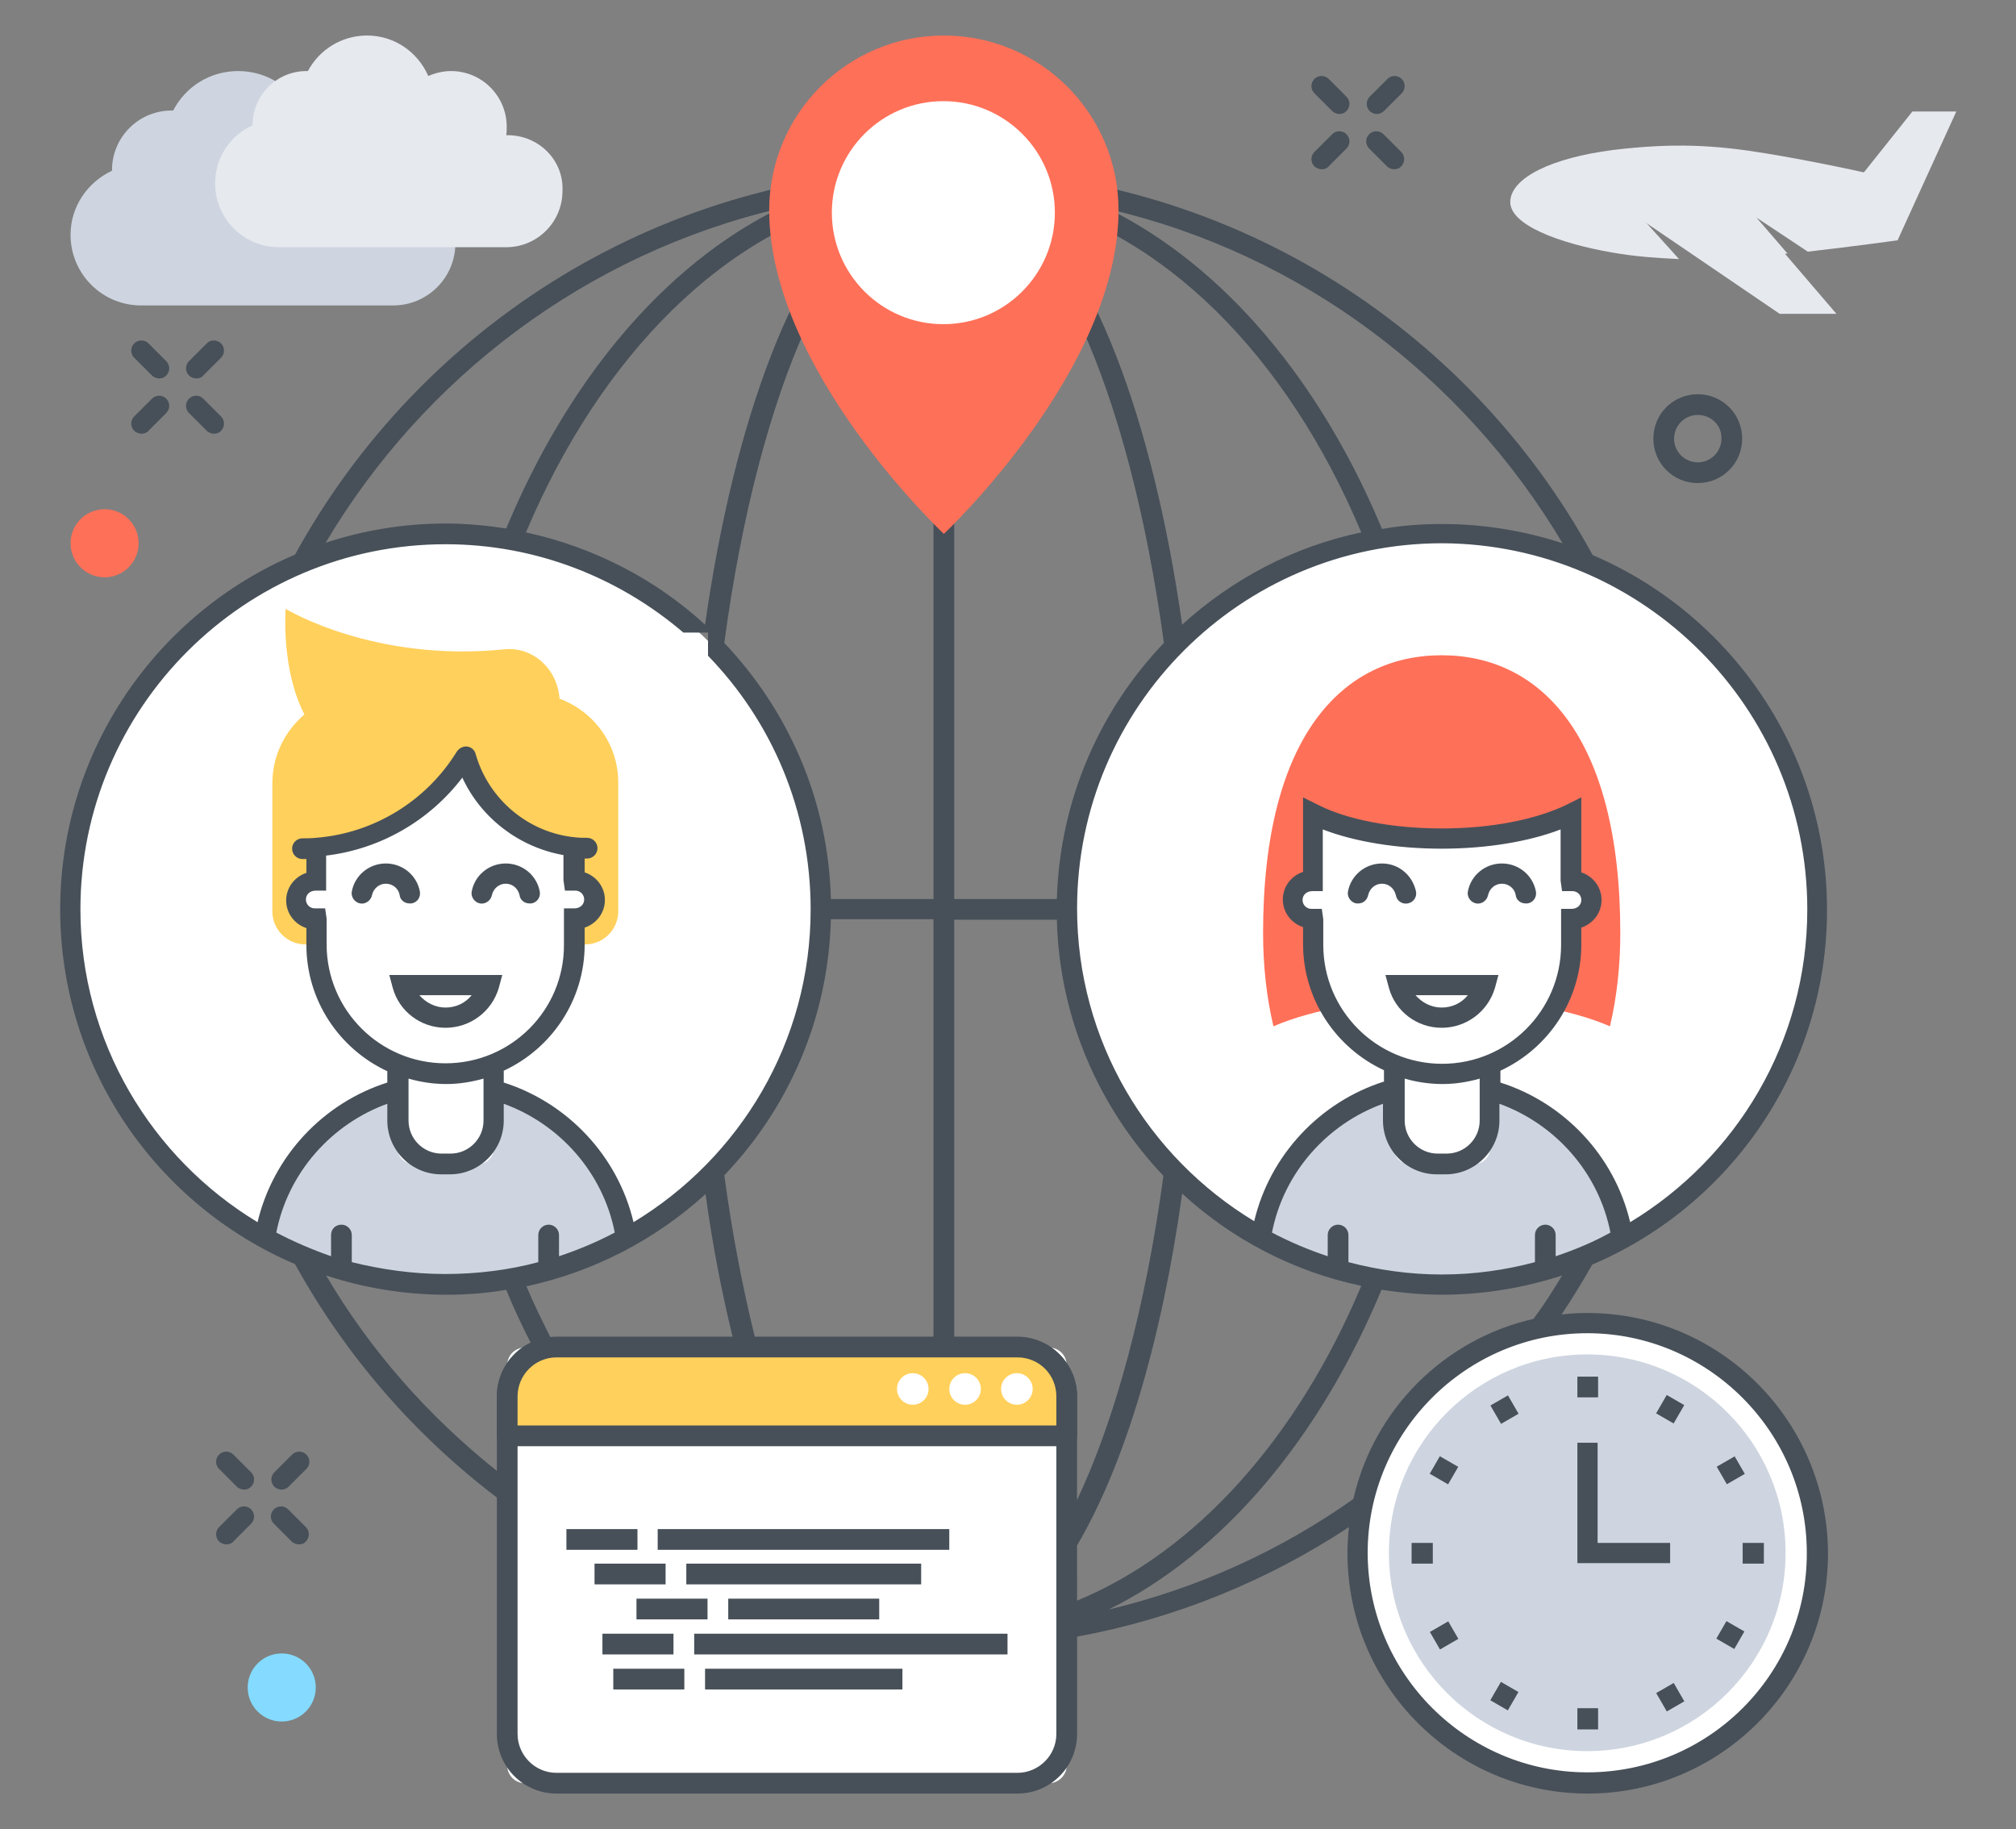 <?xml version="1.0" encoding="utf-8"?>
<!-- Generator: Adobe Illustrator 21.0.0, SVG Export Plug-In . SVG Version: 6.00 Build 0)  -->
<svg version="1.1" id="katman_1" xmlns="http://www.w3.org/2000/svg" xmlns:xlink="http://www.w3.org/1999/xlink" x="0px" y="0px"
	 viewBox="0 0 408.6 370.7" style="enable-background:new 0 0 408.6 370.7;" xml:space="preserve">
<rect x="0" y="0" width="408.6" height="370.7" fill="#808080" stroke="none"/>
<style type="text/css">
	.st0{fill:#FFFFFF;}
	.st1{fill:#F7F7F7;}
	.st2{opacity:0.6;}
	.st3{fill:none;stroke:#E2E2E2;stroke-width:2;stroke-miterlimit:10;}
	.st4{opacity:0.57;}
	.st5{fill:none;stroke:#E2E2E2;stroke-width:2;stroke-linecap:round;stroke-miterlimit:10;}
	.st6{fill:#E2E2E2;}
	.st7{fill:none;stroke:#EFEFEF;stroke-width:1.514;stroke-miterlimit:10;}
	.st8{fill:#5CC67B;}
	.st9{fill:none;stroke:#59BE77;stroke-width:2;stroke-miterlimit:10;}
	.st10{fill:#59BE77;}
	.st11{fill:#FFD15D;}
	.st12{fill:#DEDEDD;}
	.st13{fill:#17A05E;}
	.st14{fill:#475059;}
	.st15{fill:#48515A;}
	.st16{fill:#C5D8DE;}
	.st17{fill:#41464B;}
	.st18{fill:#AFAFAF;}
	.st19{fill:#F58E70;}
	.st20{fill:#5FE0ED;}
	.st21{fill:#E6E9EE;}
	.st22{fill:#FF7058;}
	.st23{fill:#84DBFF;}
	.st24{fill:#FFD05B;}
	.st25{fill:#4CDBC4;}
	.st26{fill:#DFE0E0;}
	.st27{fill:#CED5E0;}
	.st28{fill:#231F20;}
	.st29{fill:#FFFFFF;stroke:#231F20;stroke-width:1.5;stroke-linecap:round;stroke-linejoin:round;stroke-miterlimit:10;}
	.st30{fill:#2E2E2E;}
</style>
<g>
	<g>
		<polygon class="st21" points="332.2,44.2 360.7,63.6 372.2,63.6 355.5,44.1 		"/>
	</g>
	<g>
		<path class="st21" d="M332.8,44.2l11.9,8.1l17.6-0.9l-6.3-7.3l10.4,6.9c8.9-1,18.2-2.3,18.2-2.3l11.9-26.1h-8.9l-9.8,12.3l-0.2,0
			c0,0-9.3-2.1-19.6-3.8c-10.3-1.7-18.7-2.2-31.1-0.7c-12.4,1.6-20.6,5.6-20.8,10.4c-0.2,4.7,9.7,8.5,20.8,10.4
			c4.5,0.8,9,1.1,13.4,1.3L332.8,44.2z"/>
	</g>
</g>
<path class="st14" d="M279.1,23.1c-0.5,0-1.1-0.2-1.5-0.6c-0.8-0.8-0.8-2.1,0-2.9l3.6-3.6c0.8-0.8,2.1-0.8,2.9,0
	c0.8,0.8,0.8,2.1,0,2.9l-3.6,3.6C280.1,22.9,279.6,23.1,279.1,23.1z"/>
<path class="st14" d="M267.9,34.3c-0.5,0-1.1-0.2-1.5-0.6c-0.8-0.8-0.8-2.1,0-2.9l3.6-3.6c0.8-0.8,2.1-0.8,2.9,0
	c0.8,0.8,0.8,2.1,0,2.9l-3.6,3.6C269,34.1,268.5,34.3,267.9,34.3z"/>
<path class="st14" d="M282.6,34.3c-0.5,0-1.1-0.2-1.5-0.6l-3.6-3.6c-0.8-0.8-0.8-2.1,0-2.9c0.8-0.8,2.1-0.8,2.9,0l3.6,3.6
	c0.8,0.8,0.8,2.1,0,2.9C283.7,34.1,283.2,34.3,282.6,34.3z"/>
<path class="st14" d="M271.5,23.1c-0.5,0-1.1-0.2-1.5-0.6l-3.6-3.6c-0.8-0.8-0.8-2.1,0-2.9c0.8-0.8,2.1-0.8,2.9,0l3.6,3.6
	c0.8,0.8,0.8,2.1,0,2.9C272.5,22.9,272,23.1,271.5,23.1z"/>
<path class="st14" d="M57.1,301.9c-0.5,0-1.1-0.2-1.5-0.6c-0.8-0.8-0.8-2.1,0-2.9l3.6-3.6c0.8-0.8,2.1-0.8,2.9,0
	c0.8,0.8,0.8,2.1,0,2.9l-3.6,3.6C58.1,301.7,57.6,301.9,57.1,301.9z"/>
<path class="st14" d="M45.9,313c-0.5,0-1.1-0.2-1.5-0.6c-0.8-0.8-0.8-2.1,0-2.9l3.6-3.6c0.8-0.8,2.1-0.8,2.9,0
	c0.8,0.8,0.8,2.1,0,2.9l-3.6,3.6C47,312.8,46.5,313,45.9,313z"/>
<path class="st14" d="M60.6,313c-0.5,0-1.1-0.2-1.5-0.6l-3.6-3.6c-0.8-0.8-0.8-2.1,0-2.9c0.8-0.8,2.1-0.8,2.9,0l3.6,3.6
	c0.8,0.8,0.8,2.1,0,2.9C61.7,312.8,61.2,313,60.6,313z"/>
<path class="st14" d="M49.5,301.9c-0.5,0-1.1-0.2-1.5-0.6l-3.6-3.6c-0.8-0.8-0.8-2.1,0-2.9c0.8-0.8,2.1-0.8,2.9,0l3.6,3.6
	c0.8,0.8,0.8,2.1,0,2.9C50.5,301.7,50,301.9,49.5,301.9z"/>
<path class="st14" d="M39.8,76.7c-0.5,0-1.1-0.2-1.5-0.6c-0.8-0.8-0.8-2.1,0-2.9l3.6-3.6c0.8-0.8,2.1-0.8,2.9,0
	c0.8,0.8,0.8,2.1,0,2.9l-3.6,3.6C40.9,76.5,40.4,76.7,39.8,76.7z"/>
<path class="st14" d="M28.7,87.9c-0.5,0-1.1-0.2-1.5-0.6c-0.8-0.8-0.8-2.1,0-2.9l3.6-3.6c0.8-0.8,2.1-0.8,2.9,0
	c0.8,0.8,0.8,2.1,0,2.9l-3.6,3.6C29.8,87.7,29.2,87.9,28.7,87.9z"/>
<path class="st14" d="M43.4,87.9c-0.5,0-1.1-0.2-1.5-0.6l-3.6-3.6c-0.8-0.8-0.8-2.1,0-2.9c0.8-0.8,2.1-0.8,2.9,0l3.6,3.6
	c0.8,0.8,0.8,2.1,0,2.9C44.5,87.7,43.9,87.9,43.4,87.9z"/>
<path class="st14" d="M32.3,76.7c-0.5,0-1.1-0.2-1.5-0.6l-3.6-3.6c-0.8-0.8-0.8-2.1,0-2.9c0.8-0.8,2.1-0.8,2.9,0l3.6,3.6
	c0.8,0.8,0.8,2.1,0,2.9C33.3,76.5,32.8,76.7,32.3,76.7z"/>
<path class="st27" d="M79.7,36.7c-0.1,0-0.2,0-0.3,0c0.1-0.6,0.2-1.2,0.2-1.9c0-6.9-5.6-12.5-12.5-12.5c-1.8,0-3.5,0.4-5.1,1.1
	c-2.3-5.3-7.6-9-13.7-9c-5.8,0-10.7,3.2-13.2,8c-0.1,0-0.2,0-0.3,0c-6.7,0-12.1,5.4-12.1,12.1c0,0,0,0.1,0,0.1
	c-4.9,2.3-8.4,7.2-8.4,13c0,7.9,6.4,14.3,14.3,14.3h51.1c7,0,12.6-5.7,12.6-12.6C92.3,42.3,86.7,36.7,79.7,36.7z"/>
<path class="st21" d="M102.9,27.4c-0.1,0-0.2,0-0.3,0c0.1-0.6,0.1-1.1,0.1-1.7c0-6.2-5-11.3-11.3-11.3c-1.6,0-3.2,0.4-4.6,1
	c-2.1-4.8-6.8-8.2-12.4-8.2c-5.2,0-9.7,2.9-12,7.2c-0.1,0-0.2,0-0.3,0c-6,0-10.9,4.9-10.9,10.9c0,0,0,0.1,0,0.1
	c-4.5,2-7.6,6.5-7.6,11.8c0,7.1,5.8,12.9,12.9,12.9h46.1c6.3,0,11.4-5.1,11.4-11.4C114.3,32.5,109.2,27.4,102.9,27.4z"/>
<circle class="st0" cx="321.7" cy="314.7" r="46.6"/>
<circle class="st27" cx="321.7" cy="314.7" r="40.2"/>
<rect x="302.9" y="283.5" transform="matrix(0.866 -0.5 0.5 0.866 -101.981 190.789)" class="st14" width="4.1" height="4.3"/>
<rect x="336.5" y="341.7" transform="matrix(0.866 -0.5 0.5 0.866 -126.583 215.47)" class="st14" width="4.1" height="4.3"/>
<rect x="290.6" y="295.8" transform="matrix(0.5 -0.866 0.866 0.5 -111.689 402.441)" class="st14" width="4.1" height="4.3"/>
<rect x="348.7" y="329.4" transform="matrix(0.5 -0.866 0.866 0.5 -111.746 469.374)" class="st14" width="4.1" height="4.2"/>
<rect x="286.1" y="312.7" class="st14" width="4.3" height="4.2"/>
<rect x="353.2" y="312.7" class="st14" width="4.3" height="4.2"/>
<rect x="290.6" y="329.4" transform="matrix(0.866 -0.5 0.5 0.866 -126.554 190.786)" class="st14" width="4.3" height="4.1"/>
<rect x="348.7" y="295.9" transform="matrix(0.866 -0.5 0.5 0.866 -101.98 215.357)" class="st14" width="4.2" height="4.1"/>
<rect x="302.8" y="341.7" transform="matrix(0.5 -0.866 0.866 0.5 -145.258 435.966)" class="st14" width="4.3" height="4.1"/>
<rect x="336.4" y="283.6" transform="matrix(0.5 -0.866 0.866 0.5 -78.138 435.968)" class="st14" width="4.3" height="4.1"/>
<polygon class="st14" points="338.5,316.8 319.7,316.8 319.7,292.4 323.8,292.4 323.8,312.7 338.5,312.7 "/>
<rect x="319.7" y="279" class="st14" width="4.2" height="4.2"/>
<rect x="319.7" y="346.2" class="st14" width="4.2" height="4.3"/>
<circle class="st0" cx="90.3" cy="184.3" r="76.1"/>
<path class="st27" d="M90.3,219.5L90.3,219.5c-18.6,0-33.9,13.6-36.6,31.4c10.9,6,23.3,9.4,36.6,9.4c13.3,0,25.8-3.4,36.6-9.4
	C124.2,233.2,108.9,219.5,90.3,219.5z"/>
<path class="st0" d="M100,210.6H80.6v22.1c0,1.8,1.4,3.2,3.2,3.2h13.1c1.8,0,3.2-1.4,3.2-3.2V210.6z"/>
<path class="st24" d="M113.4,141.6c-0.4-6-5.4-10.6-11.2-10c-26.5,2.7-44.3-8.2-44.3-8.2s-1,12.1,3.8,21.4c-4,3.4-6.5,8.4-6.5,14
	v25.9c0,3.7,3,6.7,6.7,6.7h56.7c3.7,0,6.7-3,6.7-6.7v-25.9C125.4,150.9,120.4,144.2,113.4,141.6z"/>
<path class="st0" d="M116.7,178.6h-0.3v-6.8c-10.5-1-19.2-8.5-22-18.4c-6.4,10.4-17.4,17.5-30.3,18.4v6.8h-0.3
	c-2.1,0-3.8,1.7-3.8,3.8s1.7,3.8,3.8,3.8h0.3v5.2c0,14.4,11.7,26.1,26.1,26.1s26.1-11.7,26.1-26.1v-5.2h0.3c2.1,0,3.8-1.7,3.8-3.8
	S118.8,178.6,116.7,178.6z"/>
<path class="st14" d="M107.3,183.1c-1,0-1.9-0.7-2-1.7c-0.3-1.3-1.4-2.3-2.8-2.3c-1.4,0-2.5,1-2.8,2.3c-0.2,1.1-1.3,1.9-2.4,1.7
	c-1.1-0.2-1.9-1.3-1.7-2.4c0.6-3.3,3.5-5.7,6.9-5.7c3.4,0,6.3,2.4,6.9,5.7c0.2,1.1-0.5,2.2-1.7,2.4
	C107.5,183.1,107.4,183.1,107.3,183.1z"/>
<path class="st14" d="M83,183.1c-1,0-1.9-0.7-2-1.7c-0.2-1.3-1.4-2.3-2.8-2.3c-1.4,0-2.5,1-2.8,2.3c-0.2,1.1-1.3,1.9-2.4,1.7
	c-1.1-0.2-1.9-1.3-1.7-2.4c0.6-3.3,3.5-5.7,6.9-5.7c3.4,0,6.3,2.4,6.9,5.7c0.2,1.1-0.5,2.2-1.7,2.4C83.2,183.1,83.1,183.1,83,183.1z
	"/>
<path class="st14" d="M90.3,208.3c-5,0-9.4-3.3-10.7-8.1l-0.7-2.6h22.9l-0.7,2.6C99.7,205,95.3,208.3,90.3,208.3z M85,201.7
	c1.3,1.5,3.2,2.5,5.3,2.5c2.1,0,4-0.9,5.3-2.5H85z"/>
<circle class="st0" cx="292.3" cy="184.3" r="76.1"/>
<path class="st22" d="M328.4,189.1c0,6.6-0.7,13-2.1,18.9c-8.1-3.5-20.4-5.7-34.1-5.7c-13.7,0-26,2.2-34.1,5.7
	c-1.4-5.9-2.1-12.3-2.1-18.9c0-40,16.2-56.3,36.2-56.3C312.2,132.8,328.4,149.2,328.4,189.1z"/>
<path class="st27" d="M292.3,219.5L292.3,219.5c-18.6,0-33.9,13.6-36.6,31.4c10.9,6,23.3,9.4,36.6,9.4c13.3,0,25.8-3.4,36.6-9.4
	C326.2,233.2,310.8,219.5,292.3,219.5z"/>
<path class="st0" d="M302,210.6h-19.5v22.1c0,1.8,1.4,3.2,3.2,3.2h13.1c1.8,0,3.2-1.4,3.2-3.2V210.6z"/>
<path class="st0" d="M322.5,182.4c0,2.1-1.7,3.8-3.8,3.8h-0.3v5.2c0,14.4-11.7,26.1-26.1,26.1c-14.4,0-26.1-11.7-26.1-26.1v-5.2
	h-0.3c-2.1,0-3.8-1.7-3.8-3.8s1.7-3.8,3.8-3.8h0.3V165c6.2,3.1,15.6,5,26.1,5c10.6,0,20-2,26.1-5v13.6h0.3
	C320.8,178.6,322.5,180.3,322.5,182.4z"/>
<path class="st14" d="M309.2,183.1c-1,0-1.9-0.7-2-1.7c-0.2-1.3-1.4-2.3-2.8-2.3c-1.4,0-2.5,1-2.8,2.3c-0.2,1.1-1.3,1.9-2.4,1.7
	c-1.1-0.2-1.9-1.3-1.7-2.4c0.6-3.3,3.5-5.7,6.9-5.7c3.4,0,6.3,2.4,6.9,5.7c0.2,1.1-0.5,2.2-1.7,2.4
	C309.5,183.1,309.3,183.1,309.2,183.1z"/>
<path class="st14" d="M275.3,183.1c-0.1,0-0.3,0-0.4,0c-1.1-0.2-1.9-1.3-1.7-2.4c0.6-3.3,3.5-5.7,6.9-5.7c3.4,0,6.2,2.4,6.9,5.7
	c0.2,1.1-0.5,2.2-1.7,2.4c-1.1,0.2-2.2-0.5-2.4-1.7c-0.3-1.3-1.4-2.3-2.8-2.3c-1.4,0-2.5,1-2.8,2.3
	C277.1,182.4,276.3,183.1,275.3,183.1z"/>
<path class="st14" d="M292.2,208.3c-5,0-9.4-3.3-10.7-8.1l-0.7-2.6h22.9l-0.7,2.6C301.6,205,297.2,208.3,292.2,208.3z M286.9,201.7
	c1.3,1.5,3.2,2.5,5.3,2.5c2.1,0,4-0.9,5.3-2.5H286.9z"/>
<path class="st0" d="M212.6,361.4H106.4c-2,0-3.6-1.6-3.6-3.6v-81.1c0-2,1.6-3.6,3.6-3.6h106.2c2,0,3.6,1.6,3.6,3.6v81.1
	C216.2,359.7,214.6,361.4,212.6,361.4z"/>
<g>
	<path class="st14" d="M321.7,266.1c-1.8,0-3.5,0.1-5.2,0.3c2.2-3.3,4.3-6.7,6.2-10.1c28-11.9,47.6-39.7,47.6-71.9
		c0-32.2-19.6-60-47.5-71.9C297.4,65.9,248,34.3,191.3,34.3c-56.6,0-106,31.6-131.5,78.1c-28,11.9-47.6,39.7-47.6,71.9
		c0,32.3,19.7,60,47.6,71.9c10.2,18.5,24.2,34.6,40.9,47.3v47.9c0,6.7,5.4,12.1,12.1,12.1h93.4c6.7,0,12.1-5.4,12.1-12.1v-19.7
		c20.1-3.7,38.7-11.4,55.1-22.2c-0.2,1.7-0.3,3.5-0.3,5.3c0,26.8,21.8,48.7,48.7,48.7c26.8,0,48.7-21.8,48.7-48.7
		C370.4,287.9,348.6,266.1,321.7,266.1z M315.3,254.6v-4.3c0-1.1-0.9-2.1-2.1-2.1c-1.1,0-2.1,0.9-2.1,2.1v5.5
		c-6,1.6-12.3,2.5-18.9,2.5c-6.5,0-12.8-0.9-18.9-2.5v-5.5c0-1.1-0.9-2.1-2.1-2.1c-1.1,0-2.1,0.9-2.1,2.1v4.3
		c-3.9-1.3-7.7-2.9-11.3-4.8c2.4-12.2,11.2-22,22.5-26.1v3.4c0,6,4.9,10.9,10.9,10.9h1.8c6,0,10.9-4.9,10.9-10.9v-3.4
		c11.3,4.1,20.1,13.9,22.5,26.1C323,251.7,319.2,253.3,315.3,254.6z M267.9,184.2h-2.1c-1,0-1.8-0.8-1.8-1.8c0-1,0.8-1.8,2-1.8h2.1
		v-12.5c6.5,2.5,15,3.9,24.1,3.9c9,0,17.6-1.4,24.1-3.9v10.4l0.3,2.1h2.1c1,0,1.8,0.8,1.8,1.8c0,1-0.8,1.8-2,1.8h-2.1v7.3
		c0,13.3-10.8,24.1-24.1,24.1c-13.3,0-24.1-10.8-24.1-24.1v-5.2L267.9,184.2z M299.9,218.6v8.5c0,3.7-3,6.7-6.7,6.7h-1.8
		c-3.7,0-6.7-3-6.7-6.7v-8.5c2.4,0.7,5,1.1,7.7,1.1C294.9,219.7,297.5,219.3,299.9,218.6z M366.3,184.3c0,26.9-14.4,50.4-35.9,63.4
		c-3.2-13.5-13.4-24.2-26.3-28.3V217c9.7-4.5,16.4-14.3,16.4-25.6V188c2.4-0.8,4.1-3,4.1-5.6c0-2.6-1.7-4.8-4.1-5.6v-15.2l-3,1.5
		c-6.2,3-15.3,4.8-25.2,4.8c-9.9,0-19.1-1.7-25.2-4.8l-3-1.5v15.1c-2.4,0.8-4.1,3-4.1,5.6c0,2.6,1.7,4.8,4.1,5.6v3.4
		c0,11.3,6.7,21.1,16.4,25.6v2.3c-12.9,4.1-23.1,14.8-26.3,28.3c-21.5-13-35.9-36.5-35.9-63.4c0-40.8,33.2-74,74-74
		C333.1,110.3,366.3,143.5,366.3,184.3z M316.7,110.1c-7.7-2.5-15.9-3.9-24.4-3.9c-4.2,0-8.2,0.3-12.2,1c-12.5-30-32-53.2-55.3-64.8
		C263.8,51.5,296.7,76.5,316.7,110.1z M275.9,107.9c-13.8,2.9-26.2,9.5-36.3,18.7c-6-42.1-18.3-74.1-33.8-86.6
		C235.5,46.4,260.8,72,275.9,107.9z M193.4,38.6c19,2.6,35.5,40.3,42.5,91.7c-13,13.6-21.1,31.8-21.7,51.9h-20.8V38.6z M189.2,38.6
		v143.6h-20.8c-0.5-20.1-8.7-38.3-21.6-51.9C153.7,78.9,170.2,41.2,189.2,38.6z M146.8,238.2c13-13.6,21.1-31.8,21.6-51.9h20.8V271
		H153C150.5,260.9,148.4,250,146.8,238.2z M148.5,271h-35.7c-0.4,0-0.8,0.1-1.2,0.1c-1.7-3.4-3.4-6.8-4.9-10.4
		c13.8-3,26.2-9.5,36.3-18.7C144.4,252.3,146.3,262,148.5,271z M142.9,126.6c-10-9.2-22.5-15.7-36.3-18.7
		c15.1-35.8,40.4-61.5,70-67.9C161.2,52.4,148.9,84.5,142.9,126.6z M157.8,42.3c-23.3,11.5-42.7,34.8-55.2,64.8c-4-0.6-8.1-1-12.3-1
		c-8.5,0-16.7,1.4-24.3,3.9C85.9,76.5,118.8,51.5,157.8,42.3z M16.3,184.3c0-40.8,33.2-74,74-74c18.4,0,35.2,6.8,48.2,17.9h5v4.7
		c12.9,13.3,20.8,31.4,20.8,51.4c0,26.9-14.4,50.4-35.9,63.4c-3.2-13.5-13.4-24.2-26.3-28.3V217c9.7-4.5,16.4-14.3,16.4-25.6V188
		c2.4-0.8,4.1-3,4.1-5.6c0-2.6-1.7-4.8-4.1-5.6V174c0.2,0,0.3,0,0.5,0c1.1,0,2.1-0.9,2.1-2.1c0-1.1-0.9-2.1-2.1-2.1
		c-0.8,0-1.6,0-2.4-0.1c-9.5-0.9-17.6-7.7-20.2-16.9c-0.2-0.8-0.9-1.4-1.7-1.5c-0.8-0.1-1.6,0.3-2.1,1
		c-6.2,10.1-16.9,16.6-28.6,17.5c-0.9,0.1-1.8,0.1-2.7,0.1c-1.1,0-2.1,0.9-2.1,2.1c0,1.1,0.9,2.1,2.1,2.1c0.3,0,0.5,0,0.8,0v2.8
		c-2.4,0.8-4.1,3-4.1,5.6c0,2.6,1.7,4.8,4.1,5.6v3.4c0,11.3,6.7,21.1,16.4,25.6v2.3c-12.9,4.1-23.1,14.8-26.3,28.3
		C30.7,234.7,16.3,211.1,16.3,184.3z M90.3,215.5c-13.3,0-24.1-10.8-24.1-24.1v-5.2l-0.3-2.1h-2.1c-1,0-1.8-0.8-1.8-1.8
		c0-1,0.8-1.8,2-1.8h2.1v-7c0,0-0.1,0,0-0.1c0,0,0-0.2,0,0c10.9-1.3,20.9-7,27.6-15.8c3.8,8.2,11.5,14.1,20.5,15.7v5.1l0.3,2.1h2.1
		c1,0,1.8,0.8,1.8,1.8c0,1-0.8,1.8-2,1.8h-2.1v7.3C114.4,204.7,103.6,215.5,90.3,215.5z M98,218.6v8.5c0,3.7-3,6.7-6.7,6.7h-1.8
		c-3.7,0-6.7-3-6.7-6.7v-8.5c2.4,0.7,5,1.1,7.7,1.1C93,219.7,95.5,219.3,98,218.6z M56,249.8c2.4-12.2,11.2-22,22.5-26.1v3.4
		c0,6,4.9,10.9,10.9,10.9h1.8c6,0,10.9-4.9,10.9-10.9v-3.4c11.3,4.1,20.1,13.9,22.5,26.1c-3.6,1.9-7.4,3.5-11.3,4.8v-4.3
		c0-1.1-0.9-2.1-2.1-2.1c-1.1,0-2.1,0.9-2.1,2.1v5.5c-6,1.6-12.3,2.4-18.9,2.4c-6.5,0-12.8-0.9-18.9-2.4v-5.5c0-1.1-0.9-2.1-2.1-2.1
		s-2.1,0.9-2.1,2.1v4.3C63.4,253.3,59.6,251.7,56,249.8z M100.7,283v15.1c-13.8-11-25.6-24.3-34.6-39.6c7.6,2.5,15.8,3.9,24.3,3.9
		c4.2,0,8.3-0.3,12.2-1c1.5,3.7,3.2,7.3,5,10.8C103.5,274.2,100.7,278.3,100.7,283z M214.1,351.4c0,4.4-3.6,7.9-7.9,7.9h-93.4
		c-4.4,0-7.9-3.6-7.9-7.9V283c0-4.4,3.6-7.9,7.9-7.9h93.4c4.4,0,7.9,3.6,7.9,7.9V351.4z M206.2,271h-12.8v-84.6h20.8
		c0.5,20.1,8.7,38.3,21.6,51.9c-3.6,26.6-9.8,49.4-17.5,65.7V283C218.3,276.4,212.8,271,206.2,271z M218.3,313.2
		c9.6-16.3,17.1-41.2,21.3-71.3c10,9.2,22.5,15.8,36.3,18.7c-12.9,30.7-33.4,53.8-57.6,63.8V313.2z M224.7,326.2
		c23.3-11.5,42.8-34.8,55.3-64.8c4,0.6,8.1,1,12.2,1c8.5,0,16.7-1.4,24.4-3.9c-1.8,3-3.7,6-5.8,8.8c-18.1,4.1-32.4,18.4-36.5,36.5
		C259.6,314.2,242.8,321.9,224.7,326.2z M321.7,359.2c-24.5,0-44.5-20-44.5-44.5c0-24.5,20-44.5,44.5-44.5c24.5,0,44.5,20,44.5,44.5
		C366.3,339.3,346.3,359.2,321.7,359.2z"/>
	<path class="st28" d="M66.3,173.6C66.3,173.6,66.3,173.6,66.3,173.6L66.3,173.6L66.3,173.6C66.3,173.7,66.3,173.7,66.3,173.6z"/>
</g>
<path class="st24" d="M216.2,291v-8c0-5.5-4.5-10-10-10h-93.4c-5.5,0-10,4.5-10,10v8H216.2z"/>
<path class="st22" d="M226.7,42.6c0,32.4-35.4,65.6-35.4,65.6S155.9,75,155.9,42.6c0-19.5,15.8-35.4,35.4-35.4
	S226.7,23.1,226.7,42.6z"/>
<path class="st14" d="M216.2,293.1H102.8c-1.1,0-2.1-0.9-2.1-2.1v-8c0-6.7,5.4-12.1,12.1-12.1h93.4c6.6,0,12.1,5.4,12.1,12.1v8
	C218.3,292.1,217.3,293.1,216.2,293.1z M104.9,288.9h109.2V283c0-4.4-3.5-7.9-7.9-7.9h-93.4c-4.4,0-7.9,3.6-7.9,7.9V288.9z"/>
<circle class="st0" cx="206.1" cy="281.5" r="3.2"/>
<circle class="st0" cx="195.6" cy="281.5" r="3.2"/>
<circle class="st0" cx="185" cy="281.5" r="3.2"/>
<rect x="114.8" y="309.9" class="st14" width="14.4" height="4.2"/>
<rect x="133.3" y="309.9" class="st14" width="59.1" height="4.2"/>
<rect x="120.5" y="316.9" class="st14" width="14.4" height="4.2"/>
<rect x="139.1" y="316.9" class="st14" width="47.6" height="4.2"/>
<rect x="129" y="324" class="st14" width="14.4" height="4.2"/>
<rect x="147.6" y="324" class="st14" width="30.6" height="4.2"/>
<rect x="122.1" y="331.1" class="st14" width="14.4" height="4.2"/>
<rect x="140.7" y="331.1" class="st14" width="63.5" height="4.2"/>
<rect x="124.3" y="338.2" class="st14" width="14.4" height="4.2"/>
<rect x="142.9" y="338.2" class="st14" width="40" height="4.2"/>
<path class="st14" d="M344.1,97.9c-5,0-9-4-9-9c0-5,4-9,9-9c5,0,9,4,9,9C353.1,93.9,349.1,97.9,344.1,97.9z M344.1,84.1
	c-2.7,0-4.8,2.2-4.8,4.8c0,2.7,2.2,4.8,4.8,4.8c2.7,0,4.8-2.2,4.8-4.8C349,86.2,346.8,84.1,344.1,84.1z"/>
<circle class="st23" cx="57.1" cy="342" r="6.9"/>
<circle class="st22" cx="21.2" cy="110.1" r="6.9"/>
<circle class="st0" cx="191.2" cy="43.1" r="22.6"/>
</svg>
